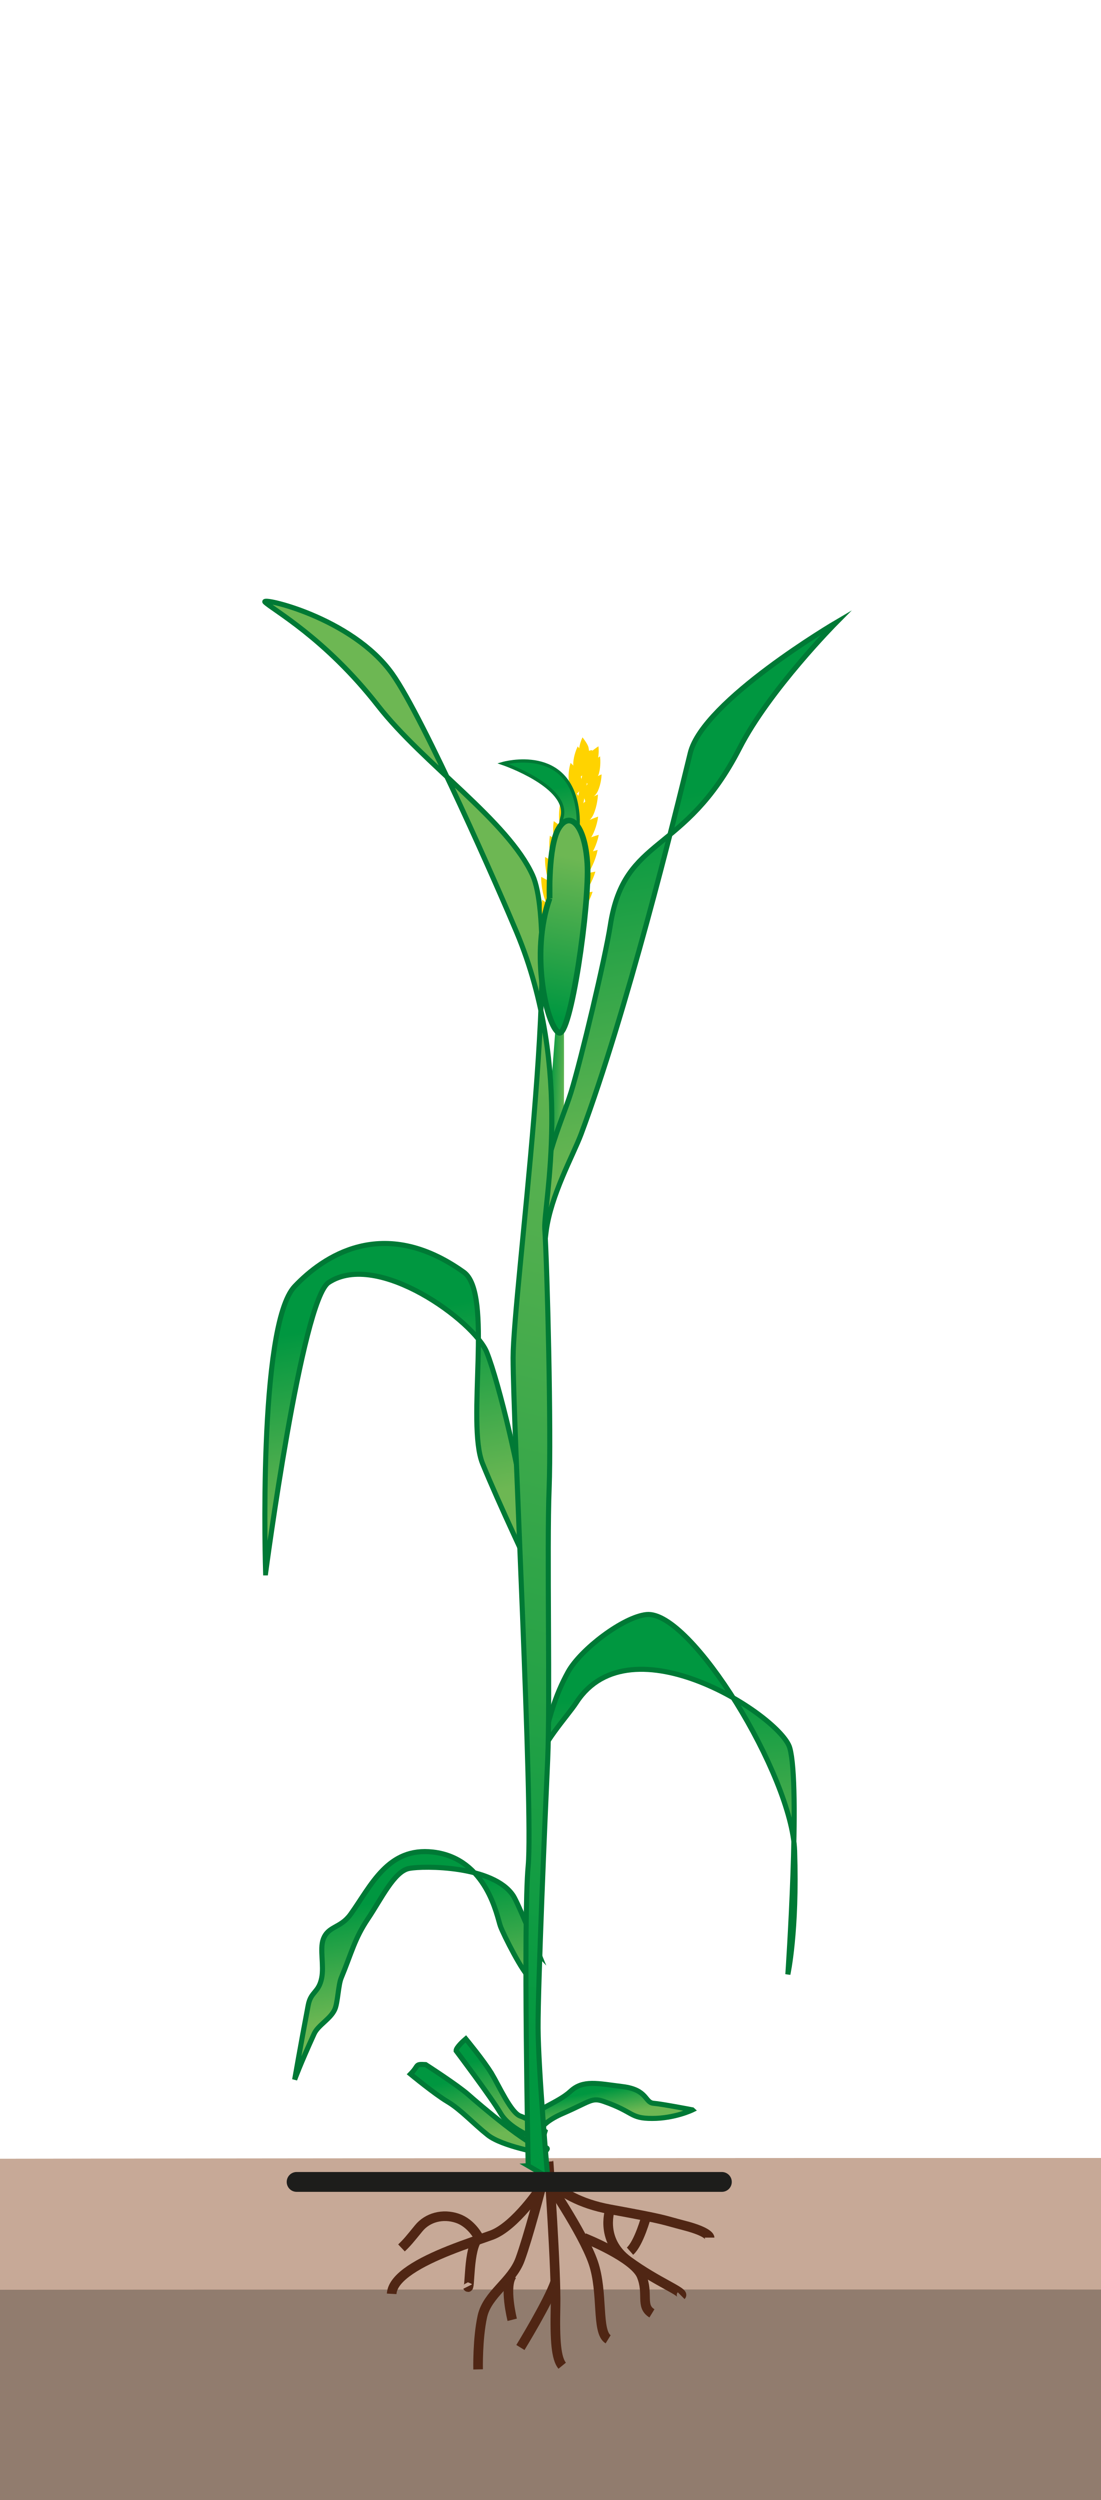 <svg xmlns="http://www.w3.org/2000/svg" xmlns:xlink="http://www.w3.org/1999/xlink" id="Warstwa_2" data-name="Warstwa 2" viewBox="0 0 162.65 369.03"><defs><style>      .cls-1 {        fill: #917c6e;      }      .cls-1, .cls-2, .cls-3, .cls-4 {        stroke-width: 0px;      }      .cls-5 {        stroke: #1d1d1b;        stroke-linecap: round;        stroke-width: 2.93px;      }      .cls-5, .cls-6, .cls-7, .cls-8, .cls-9, .cls-10, .cls-11, .cls-12, .cls-13, .cls-14, .cls-15, .cls-16 {        stroke-miterlimit: 10;      }      .cls-5, .cls-2, .cls-13 {        fill: none;      }      .cls-6 {        fill: url(#Nouvelle_nuance_de_dégradé_1-9);      }      .cls-6, .cls-7, .cls-8, .cls-9, .cls-10, .cls-11, .cls-12, .cls-14, .cls-15, .cls-16 {        stroke: #007935;      }      .cls-6, .cls-7, .cls-8, .cls-10, .cls-11, .cls-12, .cls-15, .cls-16 {        stroke-width: .75px;      }      .cls-17 {        stroke-width: .3px;      }      .cls-17, .cls-18 {        fill: #ffd300;        stroke: #ffd300;      }      .cls-17, .cls-18, .cls-3 {        fill-rule: evenodd;      }      .cls-7 {        fill: url(#Nouvelle_nuance_de_dégradé_1-4);      }      .cls-8 {        fill: url(#Nouvelle_nuance_de_dégradé_1-7);      }      .cls-9 {        fill: url(#Nouvelle_nuance_de_dégradé_1-11);        stroke-width: .84px;      }      .cls-18 {        stroke-width: .24px;      }      .cls-10 {        fill: url(#Nouvelle_nuance_de_dégradé_1-5);      }      .cls-3 {        fill: url(#Nouvelle_nuance_de_dégradé_1-3);      }      .cls-4 {        fill: #c7a997;      }      .cls-19 {        clip-path: url(#clippath);      }      .cls-11 {        fill: url(#Nouvelle_nuance_de_dégradé_1-6);      }      .cls-12 {        fill: url(#Nouvelle_nuance_de_dégradé_1-8);      }      .cls-13 {        stroke: #502614;        stroke-width: 1.42px;      }      .cls-14 {        fill: url(#Nouvelle_nuance_de_dégradé_1-10);        stroke-width: .48px;      }      .cls-15 {        fill: url(#Nouvelle_nuance_de_dégradé_1-2);      }      .cls-16 {        fill: url(#Nouvelle_nuance_de_dégradé_1);      }    </style><clipPath id="clippath"><rect class="cls-2" width="162.65" height="369.03"></rect></clipPath><linearGradient id="Nouvelle_nuance_de_d&#xE9;grad&#xE9;_1" data-name="Nouvelle nuance de d&#xE9;grad&#xE9; 1" x1="74.7" y1="312.74" x2="73.06" y2="303.73" gradientUnits="userSpaceOnUse"><stop offset="0" stop-color="#6db753"></stop><stop offset="1" stop-color="#009740"></stop></linearGradient><linearGradient id="Nouvelle_nuance_de_d&#xE9;grad&#xE9;_1-2" data-name="Nouvelle nuance de d&#xE9;grad&#xE9; 1" x1="71.43" y1="315.36" x2="69.86" y2="306.72" xlink:href="#Nouvelle_nuance_de_d&#xE9;grad&#xE9;_1"></linearGradient><linearGradient id="Nouvelle_nuance_de_d&#xE9;grad&#xE9;_1-3" data-name="Nouvelle nuance de d&#xE9;grad&#xE9; 1" x1="-1205.03" y1="111.77" x2="-1202.58" y2="111.77" gradientTransform="translate(-1115.08 -8.67) rotate(-177.45) scale(1 -1)" xlink:href="#Nouvelle_nuance_de_d&#xE9;grad&#xE9;_1"></linearGradient><linearGradient id="Nouvelle_nuance_de_d&#xE9;grad&#xE9;_1-4" data-name="Nouvelle nuance de d&#xE9;grad&#xE9; 1" x1="90.36" y1="312.25" x2="89.68" y2="308.49" xlink:href="#Nouvelle_nuance_de_d&#xE9;grad&#xE9;_1"></linearGradient><linearGradient id="Nouvelle_nuance_de_d&#xE9;grad&#xE9;_1-5" data-name="Nouvelle nuance de d&#xE9;grad&#xE9; 1" x1="57.55" y1="222.92" x2="52.47" y2="195.08" xlink:href="#Nouvelle_nuance_de_d&#xE9;grad&#xE9;_1"></linearGradient><linearGradient id="Nouvelle_nuance_de_d&#xE9;grad&#xE9;_1-6" data-name="Nouvelle nuance de d&#xE9;grad&#xE9; 1" x1="138.48" y1="219.05" x2="133.1" y2="189.6" gradientTransform="translate(-22.38 50.58) rotate(4.38)" xlink:href="#Nouvelle_nuance_de_d&#xE9;grad&#xE9;_1"></linearGradient><linearGradient id="Nouvelle_nuance_de_d&#xE9;grad&#xE9;_1-7" data-name="Nouvelle nuance de d&#xE9;grad&#xE9; 1" x1="61.3" y1="296.24" x2="58.39" y2="280.27" xlink:href="#Nouvelle_nuance_de_d&#xE9;grad&#xE9;_1"></linearGradient><linearGradient id="Nouvelle_nuance_de_d&#xE9;grad&#xE9;_1-8" data-name="Nouvelle nuance de d&#xE9;grad&#xE9; 1" x1="105.84" y1="171.63" x2="96.07" y2="118.05" xlink:href="#Nouvelle_nuance_de_d&#xE9;grad&#xE9;_1"></linearGradient><linearGradient id="Nouvelle_nuance_de_d&#xE9;grad&#xE9;_1-9" data-name="Nouvelle nuance de d&#xE9;grad&#xE9; 1" x1="-1531.17" y1="135.06" x2="-1495.37" y2="296.17" gradientTransform="translate(-1309.03) rotate(-180) scale(.9 -1)" xlink:href="#Nouvelle_nuance_de_d&#xE9;grad&#xE9;_1"></linearGradient><linearGradient id="Nouvelle_nuance_de_d&#xE9;grad&#xE9;_1-10" data-name="Nouvelle nuance de d&#xE9;grad&#xE9; 1" x1="82.23" y1="129.46" x2="79.9" y2="116.69" xlink:href="#Nouvelle_nuance_de_d&#xE9;grad&#xE9;_1"></linearGradient><linearGradient id="Nouvelle_nuance_de_d&#xE9;grad&#xE9;_1-11" data-name="Nouvelle nuance de d&#xE9;grad&#xE9; 1" x1="85.01" y1="126.68" x2="80.37" y2="149.81" xlink:href="#Nouvelle_nuance_de_d&#xE9;grad&#xE9;_1"></linearGradient></defs><g id="Calque_1" data-name="Calque 1"><g class="cls-19"><g><g><path class="cls-1" d="M677.6,336.82s-806.85-4.46-819.64-4.92c-12.78-.46-11.36.45-25.18.54-13.82.1-98.22.76-101.61-.67-3.39-1.44-16.99,3.18-31.85,2.53-14.86-.65-34.23-2.75-46.77-2.81-12.54-.05-30.84.85-43.35.95-12.5.1-32.76,7.2-48.28,3.4-15.52-3.8-37.03-2.1-56.48-4.36-19.45-2.26-73.02,2.74-73.02,2.74,0,0-37.61-1.86-51.29-2.33-13.68-.46-44.9-3.01-63.69,0-18.78,3.01-55.91-1.33-68.49-1.45-12.58-.12-84.39,4.42-92.37,3.25-7.98-1.17-24.51.17-40.75-3.26-16.24-3.43-38.08,2.33-43.69,0-5.61-2.33-54.14,1.89-59.51,1.99-5.37.1-54.39-.08-58.94-.54-4.56-.46-21.66.46-29.64,0-7.98-.46-25.1-2.47-33.07-2.57-7.97-.1-31.69,3.03-35.22,2.57-3.52-.46-3.23-5.29-17.34-2.57-14.11,2.72-24.23-1.56-41.11-.83-16.88.73-34.84,3.86-46.95,3.4-12.11-.46-42.88,1.22-54.28-3.48-11.4-4.71-31.03,3.6-40.02,0-8.99-3.6-42.34-.47-51.31-1.49-8.97-1.01-28.11,2.62-55.59-.3-27.47-2.92-57.11-1.5-62.81,0-5.7,1.5-250.24,4.32-250.24,4.32l-.49,18.97v35.94H677.6v-45.63h-1.68l1.68-3.4Z"></path><path class="cls-4" d="M-1766.72,325.06s291.7-2.44,304.48-2.7c12.78-.25,11.36.24,25.18.3,13.82.05,98.22.42,101.61-.37,3.39-.79,16.99,1.74,31.85,1.38,14.86-.36,34.23-1.51,46.77-1.54,12.54-.03,30.84.47,43.35.52,12.5.05,32.76,3.94,48.28,1.86,15.52-2.08,37.02-1.15,56.48-2.39,19.45-1.24,73.02,1.5,73.02,1.5,0,0,37.61-1.02,51.29-1.27,13.68-.25,44.9-1.65,63.69,0,18.78,1.65,55.91-.73,68.49-.79,12.58-.07,84.39,2.42,92.37,1.78,7.98-.64,24.51.09,40.75-1.78,16.24-1.88,38.08,1.27,43.69,0,5.61-1.27,54.14,1.04,59.51,1.09s54.39-.05,58.94-.3c4.56-.25,21.66.25,29.64,0,7.98-.25,25.1-1.35,33.07-1.41,7.97-.05,31.69,1.66,35.22,1.41,3.52-.25,3.23-2.9,17.34-1.41,14.11,1.49,24.23-.85,41.11-.45s34.84,2.11,46.95,1.86c12.11-.25,42.88.67,54.28-1.91,11.4-2.58,31.03,1.97,40.02,0,8.99-1.97,42.34-.26,51.31-.81,8.97-.55,28.11,1.43,55.59-.17,27.47-1.6,814.3-.82,820,0s10.03,2.36,10.03,2.36l-.68,16.64s-770.92-1.16-784.12,0c-13.19,1.16-65.2-.09-79.06-.22-13.86-.13-26.35-3.43-41.21-1.26-14.86,2.18-9.07,3.32-33.06,3.28-23.99-.05-42.23-1.12-59.33-.58-17.1.54-16.63.63-28.26.58-11.63-.05-25.01,2.35-32.67.38s-30.31-.29-30.31-.29c0,0-27.51-4.63-39.04-.46-11.54,4.18-31.5,2.61-37.23,2.68-5.74.07-1.93-.98-20.93-1.06-19-.08-13.3-1.2-26.98-1.24-13.68-.05-13.19-1.16-28.82,0-15.63,1.16-13.97,3.76-36.16,1.68s-32.77-3.96-42.28-2.46c-9.5,1.5-41.46,1-41.46,1,0,0-21.38,2.01-47.47,2.08-26.08.07-32.21-.38-38.27-1.06-6.05-.69-27.74-.95-33.99-.52-6.26.43-37.01,1.18-46.7-.35-9.69-1.53-24.05-2.3-35.12-.96-11.07,1.34-25.28,2.08-34.21,1.19-8.93-.9-16.72.42-37.25,1.7-20.53,1.28-47.88-.8-53.58-1.58-5.7-.77-43.39-1.24-54.75-1.31-11.36-.07-33.64-1.34-47.21-.57-13.57.77-19.2,1.36-31.84.63-12.64-.73-17.61,5.15-39.36,4.32-21.75-.83-44.55,2.74-52.53,1.26-7.98-1.48-47.39-4.17-53.9-4.33-6.51-.17-22.78.6-27.75.52s-23.38,1.1-28.07,1.4c-4.69.31-86.33-6.18-97.16-5.04-10.83,1.14-49.59.84-55.28,1.29-5.7.45-266.43,0-266.43,0l-1.82-14.12Z"></path></g><g><path class="cls-16" d="M72.62,306.05c1.11,1.86,2.88,5.85,4.27,6.31s3.63,2.23,3.63,2.23l-.44,1.41s-4.55-1.37-6.13-4.06c-1.34-2.29-6.57-9.23-6.57-9.23-.02-.47,1.12-1.5,1.43-1.76,0,0,2.69,3.25,3.8,5.1Z"></path><path class="cls-15" d="M60.65,306.14c1.3-1.3.56-1.49,2.23-1.39,0,0,4.73,3.04,6.31,4.44,1.58,1.4,9.17,7.9,10.89,7.81,1.73-.1,0,.84,0,.84,0,0-5.88-1-8.02-2.69-2.13-1.69-3.99-3.76-5.94-4.92-1.95-1.16-5.48-4.08-5.48-4.08Z"></path><path class="cls-13" d="M78.82,319.07s2.42,5.41,11.24,7.03c8.82,1.62,7.48,1.49,11.13,2.43,3.64.95,3.64,1.76,3.64,1.76"></path><path class="cls-13" d="M57.86,338.59c.14-2.55,4.4-4.76,8.47-6.39,2.51-1,4.96-1.79,6.3-2.28,3.53-1.31,7.33-7.09,7.33-7.09,0,0-1.91,7.37-3.13,10.68-1.22,3.31-4.84,5.1-5.57,8.41-.73,3.31-.63,7.82-.63,7.82"></path><path class="cls-13" d="M69.08,337.52c.44.88,0-5.74,1.65-7.23,0,0-1.06-2.15-3.19-2.86-2.13-.71-4.37-.13-5.69,1.49-1.32,1.62-1.73,2.13-2.54,2.89"></path><path class="cls-13" d="M81.04,319.07s1.15,16.22,1.03,21.35c-.12,5.13.1,7.7.98,8.78"></path><path class="cls-13" d="M76.88,346.51s4.15-6.76,5.16-9.73"></path><path class="cls-13" d="M80.5,321.37s5.59,8.12,7.13,12.58c1.54,4.45.44,10.26,2.21,11.35"></path><path class="cls-13" d="M86.27,330.32s7.4,2.91,8.5,5.61c1.1,2.7-.22,4.46,1.54,5.54"></path><path class="cls-13" d="M90.2,325.86s-1.79,4.66,2.62,7.88c4.41,3.22,8.35,4.58,7.81,5.12"></path><path class="cls-13" d="M95.48,327.13s-1.09,4.01-2.41,5.16"></path><path class="cls-13" d="M75.67,342.42s-1.27-5.02,0-6.59"></path><path class="cls-3" d="M83.22,168.72c.16-.17.08-24.37.08-24.37,0,0-1.01-.17-.75-.02.26.15-.42,6.55-.42,6.55l-1.35,17.91s2.27.1,2.44-.07Z"></path><path class="cls-7" d="M102.28,311.43s-4.45-.86-5.75-.97c-1.3-.12-.84-2-4.55-2.46-3.71-.46-5.84-1.03-7.7.69-1.86,1.72-5.25,2.67-5.46,3.83-.2,1.15,0,2.55,0,2.55l.82.27s-.56-1.62,3.53-3.39c4.08-1.77,4.23-2.37,5.99-1.77,4.55,1.57,3.85,2.52,7.19,2.52s5.94-1.26,5.94-1.26Z"></path><path class="cls-10" d="M39.24,232.17s5.33-40.23,9.31-42.86c7.24-4.78,21.52,5.72,23.36,10.3,1.84,4.58,5.14,18.6,5.55,23.66.41,5.06,1.09,8.9,1.09,8.9,0,0-4.81-10.11-7.26-16.13-2.45-6.02,1.6-25.14-2.78-28.26-11.97-8.54-20.87-2.22-24.97,2.09-5.5,5.79-4.3,42.3-4.3,42.3Z"></path><path class="cls-11" d="M78.47,275.17s-.51-10.27.5-14.04c1.01-3.77,4.78-7.68,6.19-9.84,8.03-12.35,30.16,2.03,31.51,6.7,1.62,5.63-.28,33.44-.28,33.44,0,0,1.39-6.27,1-18.21-.37-11.12-15.31-35.56-21.88-34.9-3.46.35-9.78,5.18-11.59,8.48-1.81,3.3-3.24,7.14-4.66,16.25-1.42,9.11-.78,12.13-.78,12.13Z"></path><path class="cls-8" d="M79.61,288.44s-3.04-7.47-3.78-8.61c-2.92-4.47-13.24-4.46-15.4-4.03-2.2.43-4.09,4.48-6.07,7.42-1.98,2.95-2.41,5.02-3.96,8.76-.42,1.01-.5,3.62-.93,4.6-.62,1.43-2.47,2.33-3.06,3.62-2.08,4.55-2.88,6.77-2.88,6.77,0,0,.88-5.08,2-10.98.39-2.05,1.55-1.82,1.99-4.02.36-1.8-.28-4.28.22-5.68.72-2.04,2.53-1.61,4.05-3.72,3.04-4.23,5.47-9.97,12.19-9.19,7.97.93,9.47,9.62,9.93,10.9.45,1.28,3.42,7.12,4.33,7.56.91.45,1.36-3.41,1.36-3.41Z"></path><path class="cls-12" d="M79.1,201.69s.89-14.53,1.58-19.91c.69-5.38,3.99-11.23,5.18-14.41,6.75-18.12,13.7-46.27,16.11-56.21,1.88-7.73,21.57-19.28,21.57-19.28,0,0-9.88,9.96-14.27,18.53-8.2,16.01-17.04,12.77-19.11,26.18-.74,4.76-4.31,19.83-5.8,24.63-1.49,4.81-4.69,10.57-5.38,23.44-.69,12.87.14,17.03.14,17.03Z"></path><path class="cls-6" d="M78.03,319.68s-.75-36.18,0-44.28c.75-8.11-2.23-65.32-2.23-74.97s7.26-61.59,2.88-71.24c-3.62-7.99-16.12-16.42-22.83-25.01-7.84-10.04-15.59-14.2-16.7-15.31-.79-.79,12.82,2.21,18.79,10.58,4.68,6.56,16.08,32.64,18.37,38.12,8.54,20.41,3.95,40.34,4.17,43.8.38,5.86.97,29.89.64,38.44-.34,8.54.16,31.63-.21,39.9-.38,8.27-1.45,33.43-1.42,39.64.03,6.2,1.42,22.01,1.42,22.01l-2.89-1.68Z"></path><line class="cls-5" x1="43.82" y1="322.07" x2="106.64" y2="322.07"></line><g><g><path class="cls-17" d="M81.71,144.23l.97-5.45s4.39-27,4.71-27.61c.32-.61-.6-.04-.6-.04,0,0-6.06,31.88-6.06,32.61s.97.49.97.49Z"></path><path class="cls-17" d="M83.04,135.9s1.74-.1,2.75-1.32c1.02-1.22,1.54-2.77,1.54-2.77,0,0-2.03.31-2.61.81-.58.5-1.78,1.26-1.84,1.59-.06.34.15,1.69.15,1.69Z"></path><path class="cls-17" d="M83.55,133.05s1.73-.15,2.72-1.39c.99-1.24,1.47-2.81,1.47-2.81,0,0-2.02.37-2.59.88-.57.51-1.75,1.3-1.8,1.64-.05.34.19,1.69.19,1.69Z"></path><path class="cls-17" d="M84.31,130.24s1.71-.31,2.58-1.64c.86-1.33,1.2-2.93,1.2-2.93,0,0-1.98.55-2.5,1.12-.52.56-1.62,1.46-1.63,1.8-.02.34.35,1.66.35,1.66Z"></path><path class="cls-17" d="M85.56,121.91s1.41-.49,1.97-1.74c.56-1.25.64-2.66.64-2.66,0,0-1.61.73-1.98,1.28-.36.55-1.18,1.45-1.15,1.74.03.29.52,1.37.52,1.37Z"></path><path class="cls-17" d="M82.28,139.5s1.72-.28,2.6-1.6c.89-1.32,1.25-2.92,1.25-2.92,0,0-1.99.52-2.52,1.08-.52.56-1.64,1.43-1.66,1.77-.02.34.33,1.67.33,1.67Z"></path><path class="cls-17" d="M85.19,124.91s1.45-.36,2.12-1.56c.67-1.19.87-2.59.87-2.59,0,0-1.67.59-2.08,1.1-.41.51-1.31,1.34-1.3,1.64,0,.29.39,1.41.39,1.41Z"></path><path class="cls-17" d="M86.98,115.75s1.07-.57,1.36-1.64c.29-1.07.18-2.21.18-2.21,0,0-1.2.79-1.42,1.27-.22.48-.77,1.31-.7,1.54.06.23.59,1.03.59,1.03Z"></path><path class="cls-18" d="M87.08,113.45s.86-.46,1.09-1.31c.23-.86.14-1.77.14-1.77,0,0-.96.63-1.14,1.02-.18.39-.61,1.05-.56,1.24.05.18.47.83.47.83Z"></path><path class="cls-17" d="M85.03,127.4s1.47-.28,2.21-1.43c.74-1.15,1.02-2.53,1.02-2.53,0,0-1.7.49-2.14.97-.44.49-1.38,1.26-1.4,1.56-.01.29.31,1.43.31,1.43Z"></path><path class="cls-17" d="M86.58,118.1s1.15-.39,1.61-1.41c.46-1.01.52-2.15.52-2.15,0,0-1.31.59-1.61,1.03-.3.44-.96,1.17-.94,1.41.02.24.42,1.11.42,1.11Z"></path></g><path class="cls-17" d="M83.54,133.39c.05-.34-.84-1.44-1.23-2.1-.39-.66-2.21-1.61-2.21-1.61,0,0,0,1.64.57,3.12.57,1.48,2.18,2.14,2.18,2.14,0,0,.63-1.22.69-1.55Z"></path><path class="cls-17" d="M84.01,130.55c.06-.33-.8-1.46-1.17-2.13s-2.17-1.67-2.17-1.67c0,0-.04,1.64.49,3.13.53,1.5,2.13,2.19,2.13,2.19,0,0,.67-1.2.73-1.53Z"></path><path class="cls-17" d="M84.33,127.71c.09-.33-.66-1.53-.97-2.23-.31-.7-2.01-1.86-2.01-1.86,0,0-.19,1.63.2,3.17.39,1.54,1.91,2.38,1.91,2.38,0,0,.78-1.13.87-1.46Z"></path><path class="cls-17" d="M85.9,119.75c.12-.27-.36-1.39-.53-2.02-.17-.64-1.46-1.85-1.46-1.85,0,0-.38,1.36-.25,2.72.13,1.36,1.31,2.28,1.31,2.28,0,0,.81-.86.93-1.13Z"></path><path class="cls-17" d="M83.25,137.12c.09-.33-.68-1.52-1-2.21-.32-.7-2.04-1.83-2.04-1.83,0,0-.17,1.63.24,3.16.41,1.53,1.95,2.35,1.95,2.35,0,0,.76-1.14.85-1.47Z"></path><path class="cls-17" d="M85.18,122.64c.1-.28-.48-1.35-.71-1.97-.23-.62-1.62-1.71-1.62-1.71,0,0-.26,1.39-.01,2.73.25,1.34,1.51,2.16,1.51,2.16,0,0,.73-.93.83-1.21Z"></path><path class="cls-17" d="M86.49,113.81c.13-.2-.11-1.16-.17-1.69-.06-.53-.94-1.66-.94-1.66,0,0-.48,1.04-.54,2.15-.07,1.1.76,1.99.76,1.99,0,0,.76-.59.89-.78Z"></path><path class="cls-18" d="M86.97,111.75c.11-.16-.09-.93-.14-1.35-.05-.42-.75-1.33-.75-1.33,0,0-.38.83-.43,1.72-.06.89.61,1.59.61,1.59,0,0,.61-.47.71-.63Z"></path><path class="cls-17" d="M84.46,125c.08-.28-.56-1.32-.82-1.92-.26-.6-1.72-1.61-1.72-1.61,0,0-.18,1.4.15,2.73.33,1.33,1.63,2.06,1.63,2.06,0,0,.67-.97.75-1.25Z"></path><path class="cls-17" d="M85.99,116.03c.1-.22-.29-1.12-.43-1.64-.14-.52-1.19-1.5-1.19-1.5,0,0-.31,1.1-.2,2.2.11,1.1,1.07,1.85,1.07,1.85,0,0,.65-.7.75-.92Z"></path></g><path class="cls-14" d="M83.03,120.63c1.17-4.55-8.74-7.93-8.74-7.93,0,0,10.02-2.88,11.07,7.33.52,5.09-2.42,8.38-2.61,14.05-.18,5.67-.94-8.73.27-13.45Z"></path><path class="cls-9" d="M81.19,132.61s-.24-7.68,1.34-10.33,3.86-.73,4.24,5.16c.38,5.9-2.51,26-4.24,24.98s-4.26-11.61-1.34-19.82Z"></path></g></g></g></g></svg>
